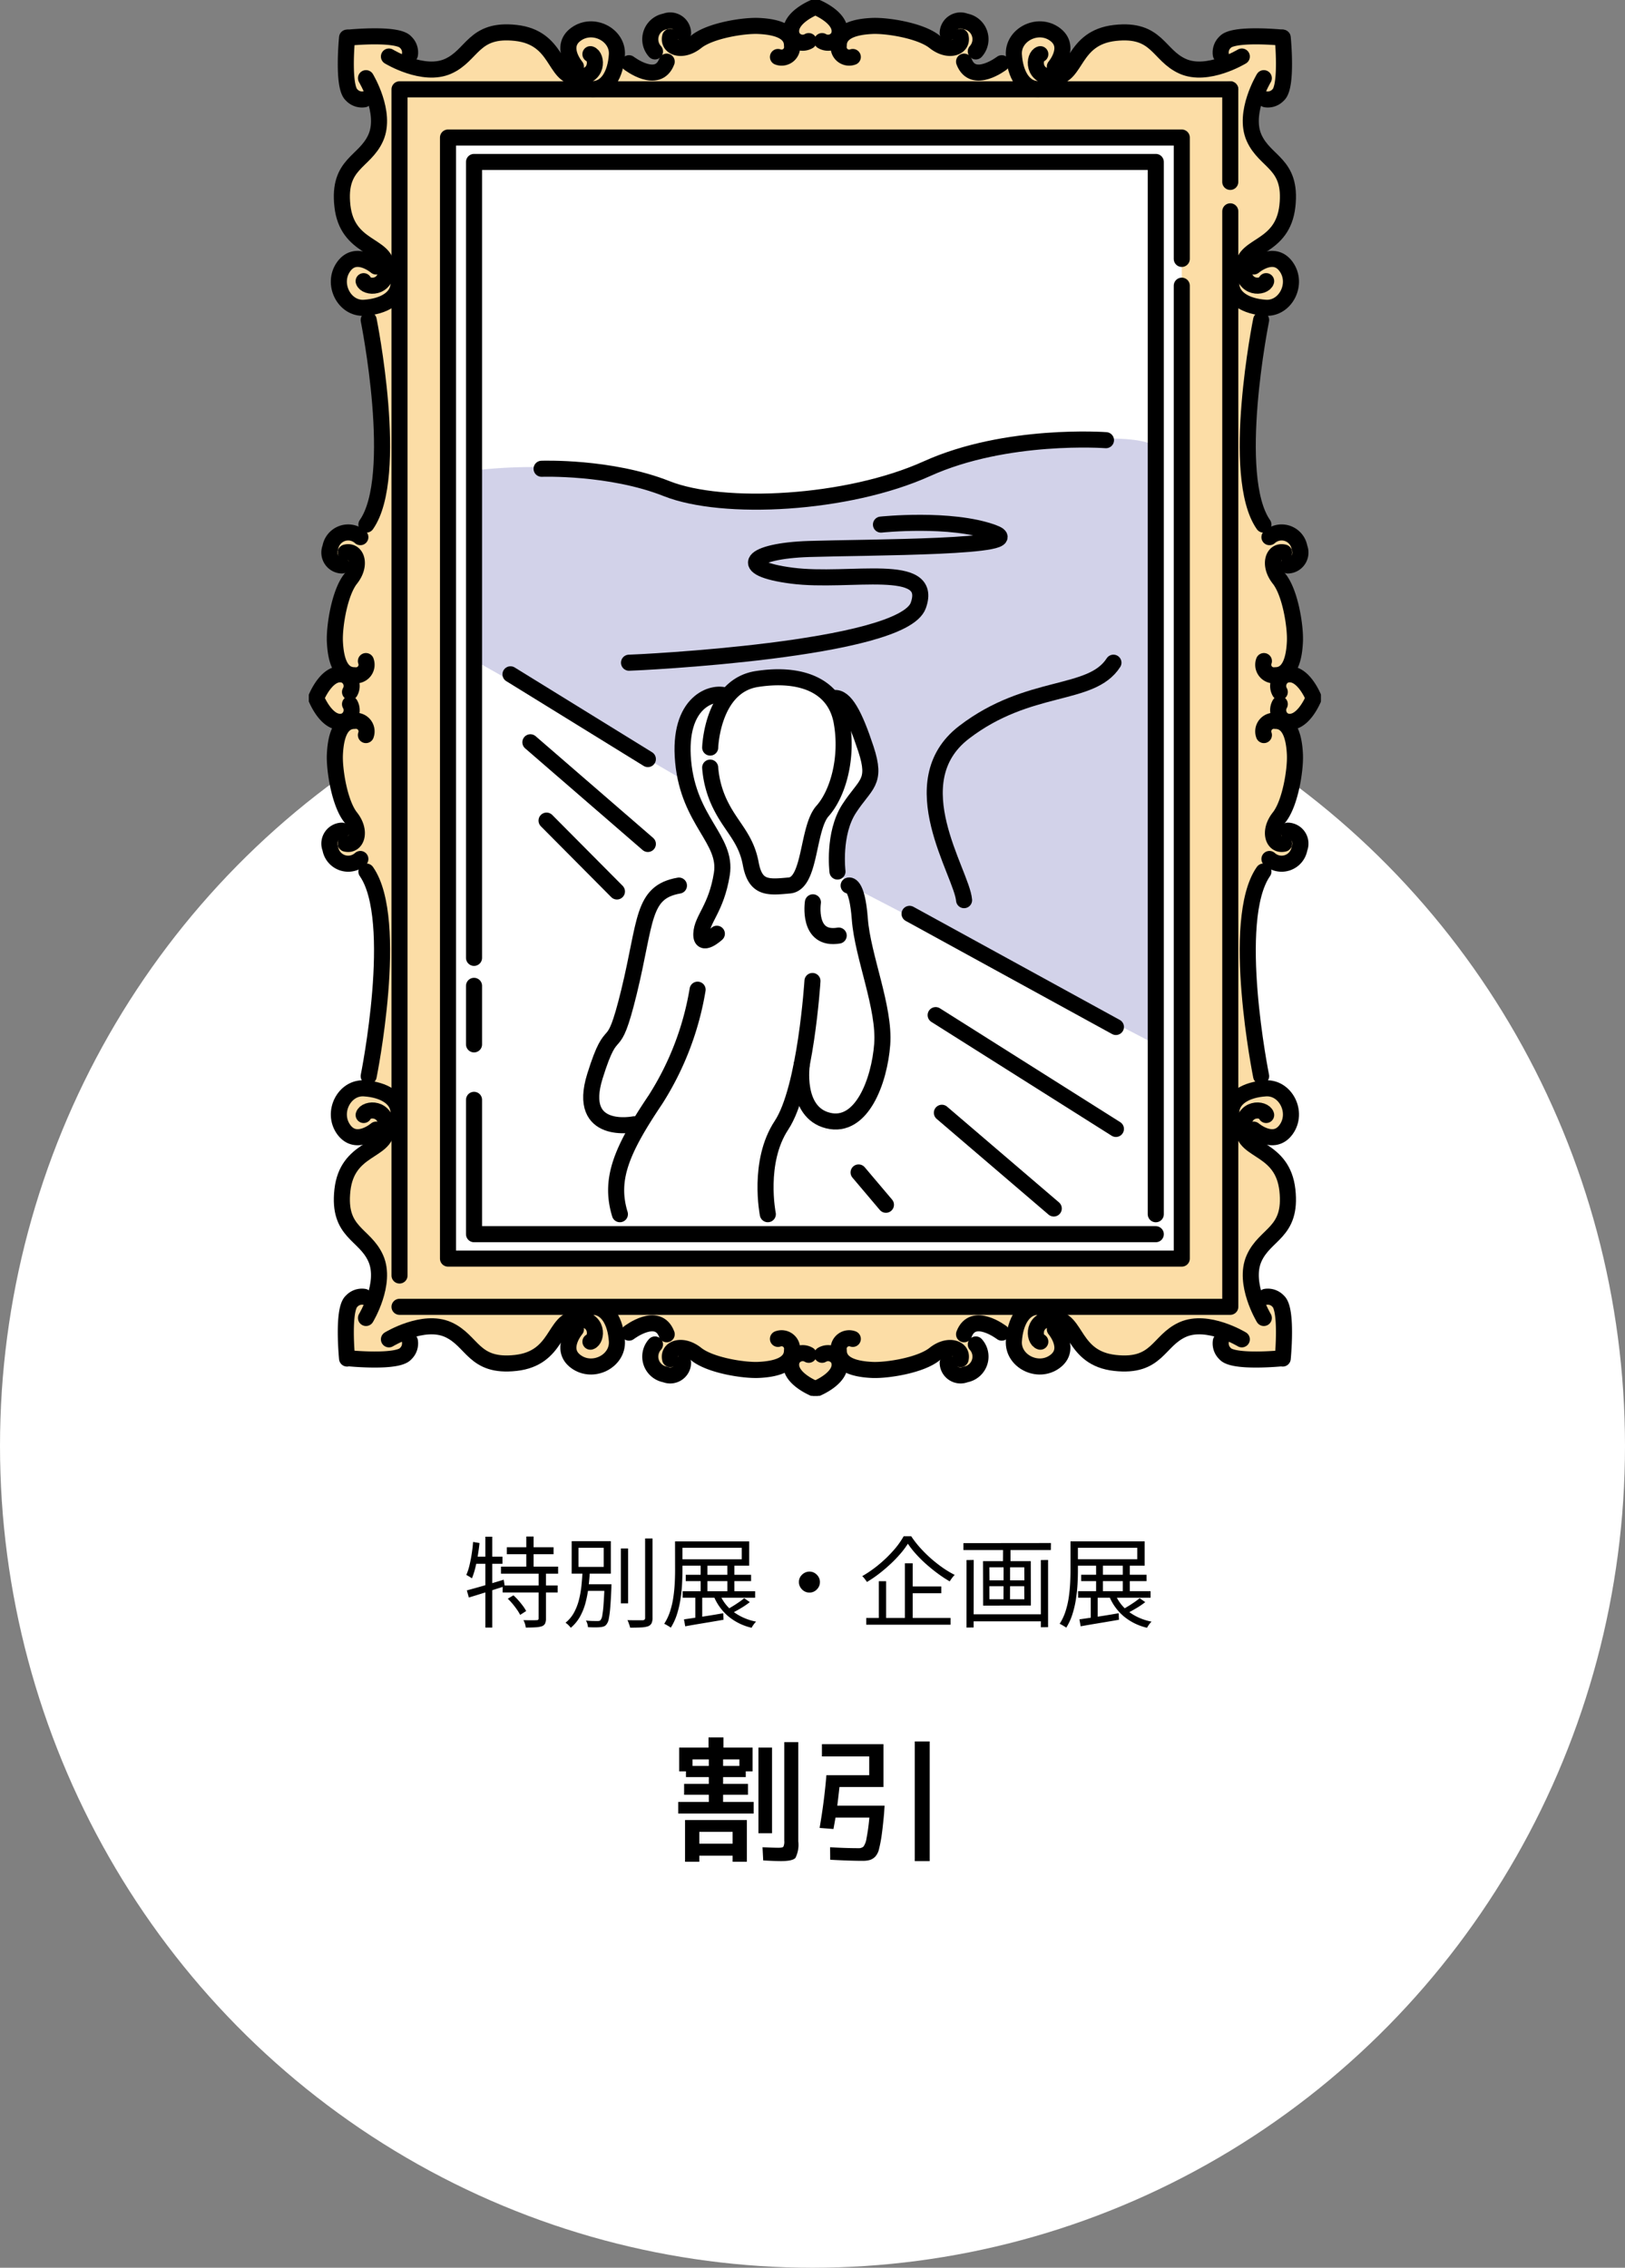 <svg xmlns="http://www.w3.org/2000/svg" xmlns:xlink="http://www.w3.org/1999/xlink" width="263" height="367" viewBox="0 0 263 367">
  <rect x="0" y="0" width="263" height="367" fill="#808080" stroke="none"/>
  <defs>
    <clipPath id="clip-path">
      <rect id="長方形_53617" data-name="長方形 53617" width="163.778" height="225.902" fill="none"/>
    </clipPath>
  </defs>
  <g id="グループ_163113" data-name="グループ 163113" transform="translate(-569 -1355.529)">
    <ellipse id="楕円形_1014" data-name="楕円形 1014" cx="131.5" cy="133" rx="131.5" ry="133" transform="translate(569 1456.529)" fill="#fff"/>
    <path id="パス_338805" data-name="パス 338805" d="M-48.976-11.712h7.568v1.12h-7.568Zm-.944,3.136h9.248V-7.44H-49.92Zm.272,3.04h8.9V-4.4h-8.9Zm3.824-7.92h1.184v5.488h-1.184Zm2,5.84h1.184V-.208a2.009,2.009,0,0,1-.136.832.939.939,0,0,1-.536.448,3.954,3.954,0,0,1-1.016.168q-.648.04-1.576.04A3.622,3.622,0,0,0-46.04.664,2.6,2.6,0,0,0-46.288.08Q-45.552.1-44.952.1T-44.16.08A.406.406,0,0,0-43.9.016a.289.289,0,0,0,.072-.224Zm-4.992,4.224.912-.544a9,9,0,0,1,.808.816q.392.448.728.9a6.462,6.462,0,0,1,.528.824l-.976.624a6.263,6.263,0,0,0-.5-.832q-.32-.464-.712-.936A10.362,10.362,0,0,0-48.816-3.392ZM-55.44-4.736q.768-.208,1.736-.48t2.064-.6l2.168-.648.16,1.056-3.04.968q-1.536.488-2.768.856Zm2.992-8.688h1.12V1.28h-1.12Zm-1.984.848,1.04.176q-.112,1.056-.288,2.1t-.408,1.968a11.3,11.3,0,0,1-.536,1.648,2.382,2.382,0,0,0-.264-.184q-.168-.1-.344-.208a2,2,0,0,0-.3-.152,9.13,9.13,0,0,0,.512-1.552q.208-.864.36-1.84T-54.432-12.576Zm.112,2.384h4.64V-9.04h-4.832Zm23.808-1.328h1.168v8.88h-1.168Zm3.92-1.616h1.2V-.32a1.984,1.984,0,0,1-.168.928,1.072,1.072,0,0,1-.552.464,4.032,4.032,0,0,1-1.1.184q-.7.04-1.8.04A2.82,2.82,0,0,0-29.12.912l-.16-.448A2.162,2.162,0,0,0-29.456.08Q-28.608.1-27.92.1T-27.008.1a.527.527,0,0,0,.32-.1.412.412,0,0,0,.1-.312Zm-9.84,7.408h3.776v1.072h-3.776Zm3.28,0h1.12l-.008.088q-.008.088-.008.208v.2q-.08,2.016-.184,3.24a15.885,15.885,0,0,1-.24,1.856,2.034,2.034,0,0,1-.36.888.953.953,0,0,1-.44.344,2.482,2.482,0,0,1-.6.12q-.3.032-.84.032t-1.128-.032a2.608,2.608,0,0,0-.1-.544,2,2,0,0,0-.232-.528q.608.064,1.112.072t.712.008A1.892,1.892,0,0,0-34.016.2a.364.364,0,0,0,.224-.152A1.593,1.593,0,0,0-33.52-.7a17.179,17.179,0,0,0,.2-1.752q.088-1.16.168-3.08Zm-4.224-5.9v3.088h4.08v-3.088Zm-1.1-1.072h6.336v5.248H-38.48Zm1.76,4.832h1.184Q-35.6-6.608-35.752-5.3a18.409,18.409,0,0,1-.472,2.528,9.67,9.67,0,0,1-.9,2.272,6.473,6.473,0,0,1-1.5,1.816,3.086,3.086,0,0,0-.392-.448A2.754,2.754,0,0,0-39.472.5a5.523,5.523,0,0,0,1.384-1.664,8.829,8.829,0,0,0,.8-2.088,16.506,16.506,0,0,0,.4-2.3Q-36.768-6.736-36.72-7.872Zm16.7.608H-9.44V-6.24H-20.016Zm-.5,2.656H-8.784v1.056H-20.512Zm2.912-4.24h1.1v4.784h-1.1Zm-.864,4.624h1.12V.08h-1.12Zm5.184-4.624h1.136V-4.1H-13.28Zm-8.464-3.824h1.2v4.7q0,1.008-.064,2.208t-.256,2.448A16.122,16.122,0,0,1-21.432-.88a9.422,9.422,0,0,1-1,2.176q-.128-.1-.32-.216t-.392-.232A3.129,3.129,0,0,0-23.5.672a8.572,8.572,0,0,0,.96-2.048,14.086,14.086,0,0,0,.52-2.264q.168-1.16.224-2.264t.056-2.064Zm.7,0h11.3v3.936h-11.3v-1.04h10.1v-1.856h-10.1ZM-20.3-.048l1.824-.264q1.04-.152,2.2-.336t2.328-.392L-13.9.016q-1.648.288-3.3.56t-2.9.5Zm5.776-4.128A6.694,6.694,0,0,0-12.32-1.288,8.982,8.982,0,0,0-8.624.32a3.065,3.065,0,0,0-.4.464,4.678,4.678,0,0,0-.336.528,9.09,9.09,0,0,1-3.824-1.9,8.456,8.456,0,0,1-2.352-3.352Zm3.968.7.912.64a13.993,13.993,0,0,1-1.464.992q-.808.48-1.48.816l-.768-.592q.432-.24.952-.56t1.008-.656A9.76,9.76,0,0,0-10.56-3.472ZM0-7.776a1.6,1.6,0,0,1,.856.232,1.841,1.841,0,0,1,.608.608A1.6,1.6,0,0,1,1.7-6.08a1.609,1.609,0,0,1-.232.848,1.816,1.816,0,0,1-.608.616A1.6,1.6,0,0,1,0-4.384a1.609,1.609,0,0,1-.848-.232,1.77,1.77,0,0,1-.616-.624A1.622,1.622,0,0,1-1.7-6.08a1.6,1.6,0,0,1,.232-.856A1.794,1.794,0,0,1-.84-7.544,1.622,1.622,0,0,1,0-7.776Zm15.936-4.512a14.1,14.1,0,0,1-1.2,1.608,20.59,20.59,0,0,1-1.584,1.648q-.88.824-1.848,1.576A19.345,19.345,0,0,1,9.312-6.1q-.08-.128-.208-.3t-.272-.352a1.833,1.833,0,0,0-.288-.288,19.322,19.322,0,0,0,2.7-1.88,20.718,20.718,0,0,0,2.352-2.272,13.115,13.115,0,0,0,1.656-2.3H16.48a16.121,16.121,0,0,0,1.44,1.856A20.713,20.713,0,0,0,19.672-9.9a21.469,21.469,0,0,0,1.912,1.5,15.6,15.6,0,0,0,1.936,1.16,3.722,3.722,0,0,0-.44.5q-.216.288-.376.544a20.569,20.569,0,0,1-1.912-1.256q-.968-.712-1.88-1.52a20.464,20.464,0,0,1-1.672-1.656A14.868,14.868,0,0,1,15.936-12.288Zm.112,6.912h5.3v1.1h-5.3ZM9.2-.272H22.848V.816H9.2ZM15.456-9.12H16.72V.288H15.456Zm-4.224,2.9h1.184V.256H11.232ZM26.064-.864H37.936V.272H26.064Zm-1.136-11.52,14.16-.016-.016,1.136H24.928Zm.5,2.736,1.168-.016L26.576,1.264l-1.152.016Zm12.032,0,1.168-.016V1.216l-1.168.016Zm-6.112-2.384,1.2-.016V-8.96H31.328Zm.08,2.976,1.056.016L32.464-2.7H31.408Zm-2.3,3.648L29.136-3.3h5.648l-.016-2.112Zm0-3.056.016,2.1h5.648l-.016-2.1ZM28.1-9.472h7.728l.016,7.184-7.728.016ZM43.984-7.264H54.56V-6.24H43.984Zm-.5,2.656H55.216v1.056H43.488ZM46.4-8.848h1.1v4.784H46.4Zm-.864,4.624h1.12V.08h-1.12ZM50.72-8.848h1.136V-4.1H50.72Zm-8.464-3.824h1.2v4.7q0,1.008-.064,2.208t-.256,2.448A16.122,16.122,0,0,1,42.568-.88a9.422,9.422,0,0,1-1,2.176q-.128-.1-.32-.216T40.856.848A3.129,3.129,0,0,0,40.5.672a8.572,8.572,0,0,0,.96-2.048,14.087,14.087,0,0,0,.52-2.264Q42.144-4.8,42.2-5.9t.056-2.064Zm.7,0h11.3v3.936H42.96v-1.04h10.1v-1.856H42.96ZM43.7-.048,45.52-.312q1.04-.152,2.2-.336t2.328-.392L50.1.016q-1.648.288-3.3.56t-2.9.5Zm5.776-4.128A6.694,6.694,0,0,0,51.68-1.288,8.982,8.982,0,0,0,55.376.32a3.065,3.065,0,0,0-.4.464,4.678,4.678,0,0,0-.336.528,9.09,9.09,0,0,1-3.824-1.9,8.456,8.456,0,0,1-2.352-3.352Zm3.968.7.912.64a13.993,13.993,0,0,1-1.464.992q-.808.48-1.48.816l-.768-.592q.432-.24.952-.56T52.6-2.832A9.76,9.76,0,0,0,53.44-3.472Z" transform="translate(700 1617.647)"/>
    <path id="パス_338806" data-name="パス 338806" d="M-13.97-14.7v1.056h2.64V-14.7Zm-4.95,1.056h2.64V-14.7h-2.64ZM-17.82.88v.99h-2.31V-4.884h10.01V1.87h-2.31V.88Zm9.57-3.63V-16.61h2.2V-2.75Zm4.18-14.74H-1.8V-1.43a4.716,4.716,0,0,1-.462,2.673q-.462.517-2.354.517-.968,0-2.86-.11L-7.59-.484Q-5.764-.4-5.016-.4q.66,0,.8-.165A1.911,1.911,0,0,0-4.07-1.54Zm-9.9,9.68h4.95v1.87H-21.23V-7.81h4.95V-8.976h-4v-1.76h4v-1.1h-3.7v-.924h-1.1v-3.85h4.752v-1.65h2.42v1.65H-9.2v3.85h-1.1v.924H-13.97v1.1h4.026v1.76H-13.97Zm1.54,6.754V-2.97h-5.39v1.914ZM17.05,1.76V-17.6h2.42V1.76ZM8.58,1.716q-2,0-5.214-.176L3.344-.484Q5.9-.33,7.876-.33a1.206,1.206,0,0,0,.869-.253,2.975,2.975,0,0,0,.484-1.265A31.775,31.775,0,0,0,9.7-5.28H4.224l-.33,1.848L1.65-3.608Q2.4-7.9,2.75-12.144H9.68V-15.18H2.024v-1.98H11.99v6.93H4.862q-.2,1.848-.352,3.014h7.656l-.088,1.342q-.2,2.156-.385,3.454a20.625,20.625,0,0,1-.418,2.189,2.721,2.721,0,0,1-.627,1.276,2.15,2.15,0,0,1-.847.528A4.178,4.178,0,0,1,8.58,1.716Z" transform="translate(700 1654.961)"/>
    <g id="グループ_162820" data-name="グループ 162820" transform="translate(619 1355.529)">
      <g id="グループ_162821" data-name="グループ 162821">
        <g id="グループ_162820-2" data-name="グループ 162820" clip-path="url(#clip-path)">
          <path id="パス_338621" data-name="パス 338621" d="M159.213,117.262l3.66-4.167-.058-.025.058-.025-3.66-4.168V99.02l-2.093-6.539,3.384-2.515.083-1.223-2.371-1.794-2.486-.653-3.175-9.509.4-14.285,1.794-11.77,2.864-1.627,2.243-3.126-2.243-3.519-3.235.025-.9-1.11,5.727-7.645-1.595-5.936-4.132-5.415-.856-4.344,1.335-2.313,2.639.534,1.613-3.488-.6-6.564h-9.086l-.2,3.212L147,10.98l-6.11-.888-7.948-5.22L126,6.865l-3.933,4.366-.879-5.277-4.038-.886S113.825,9.687,114.2,9.7s-6.113,2.9-6.113,2.9l-1.234-1.368,1.732-5.873-1.805-1.89-3.284.707V7.848l-7.748-3.1-9.189.61L82.244,1.3l-.157.152L81.929,1.3,77.61,5.359l-9.189-.61-7.748,3.1V4.176l-3.284-.707-1.805,1.89,1.732,5.873L56.082,12.6s-6.494-2.882-6.113-2.9-2.943-4.633-2.943-4.633l-4.038.886-.879,5.277L38.175,6.865,31.233,4.872l-7.948,5.22-6.11.888L15.841,9.418l-.2-3.212H6.555l-.6,6.564,1.613,3.488,2.639-.534,1.335,2.313-.856,4.344L6.555,27.794,4.96,33.731l5.727,7.645-.9,1.11-3.235-.025L4.312,45.979l2.243,3.126,2.864,1.627L11.213,62.5l.4,14.285L8.442,86.3l-2.486.653L3.585,88.743l.083,1.223,3.385,2.515L4.96,99.02v9.859L1.3,113.047l.058.025L1.3,113.1l3.66,4.167v9.859l2.094,6.539-3.385,2.515L3.585,137.4l2.371,1.794,2.486.652,3.175,9.509-.4,14.285L9.419,175.41l-2.864,1.626-2.243,3.126,2.243,3.519,3.235-.025.9,1.11L4.96,192.412l1.595,5.936,4.132,5.414.856,4.344-1.335,2.313-2.639-.534-1.613,3.489.6,6.564,9.086,0,.2-3.212,1.335-1.561,6.11.887,7.948,5.22,6.942-1.993,3.933-4.366.879,5.277,4.038.886s3.323-4.618,2.943-4.633,6.113-2.9,6.113-2.9l1.234,1.367-1.732,5.873,1.805,1.89,3.284-.707v-3.672l7.748,3.1,9.189-.61,4.319,4.06.158-.152.157.152,4.319-4.06,9.189.61,7.748-3.1v3.672l3.284.707,1.805-1.89-1.732-5.873,1.234-1.367s6.494,2.882,6.113,2.9,2.943,4.633,2.943,4.633l4.038-.886.879-5.277L126,219.276l6.941,1.993,7.948-5.22,6.11-.887,1.335,1.561.2,3.212,9.086,0,.6-6.564-1.613-3.489-2.639.534-1.335-2.313.856-4.344,4.132-5.414,1.595-5.936-5.727-7.646.9-1.11,3.235.025,2.243-3.519-2.243-3.126-2.864-1.626-1.794-11.771-.4-14.285,3.175-9.509,2.486-.652,2.371-1.794-.083-1.224-3.384-2.515,2.093-6.539Z" transform="translate(-0.12 -0.12)" fill="#fcdda6"/>
          <rect id="長方形_53616" data-name="長方形 53616" width="118.795" height="181.082" transform="translate(22.472 22.745)" fill="#fff"/>
          <path id="パス_338622" data-name="パス 338622" d="M29.441,83.389S47.3,80.7,62.606,86.976s43.5-5.237,43.5-5.237,26.937-5.992,33.576-2.371l.1,96.88L90.537,150.684s-3.1-2.353-2.266-5.975,4.452-9.507,4.9-12.977-4.62-10.255-6.837-12.484-11.5-4.73-15.194.406c0,0-6.942-1.352-7.394,4.005a57.522,57.522,0,0,0,.087,10.1l-11.857-6.933L30.173,114.48Z" transform="translate(-2.721 -7.229)" fill="#d2d2e9"/>
        </g>
      </g>
      <path id="パス_338623" data-name="パス 338623" d="M139.78,217.866H29.441V196.12" transform="translate(-2.721 -18.128)" fill="none" stroke="#000" stroke-linecap="round" stroke-linejoin="round" stroke-width="2.6"/>
      <path id="パス_338624" data-name="パス 338624" d="M29.441,157.687V28.877H139.78v170.3" transform="translate(-2.721 -2.669)" fill="none" stroke="#000" stroke-linecap="round" stroke-linejoin="round" stroke-width="2.6"/>
      <path id="パス_338625" data-name="パス 338625" d="M143.56,48.5V205.953H24.8V24.527H143.56V44.168" transform="translate(-2.293 -2.267)" fill="none" stroke="#000" stroke-linecap="round" stroke-linejoin="round" stroke-width="2.6"/>
      <path id="パス_338626" data-name="パス 338626" d="M150.61,37.685V214.973H16.154" transform="translate(-1.493 -3.483)" fill="none" stroke="#000" stroke-linecap="round" stroke-linejoin="round" stroke-width="2.6"/>
      <path id="パス_338627" data-name="パス 338627" d="M164.3,15.928V30.913" transform="translate(-15.187 -1.472)" fill="none" stroke="#000" stroke-linecap="round" stroke-linejoin="round" stroke-width="2.6"/>
      <path id="パス_338628" data-name="パス 338628" d="M16.155,207.895V15.928H150.61" transform="translate(-1.493 -1.472)" fill="none" stroke="#000" stroke-linecap="round" stroke-linejoin="round" stroke-width="2.6"/>
      <g id="グループ_162823" data-name="グループ 162823">
        <g id="グループ_162822" data-name="グループ 162822" clip-path="url(#clip-path)">
          <path id="パス_338629" data-name="パス 338629" d="M169.944,13.937s-3.383,5.583-1.583,9.64,6.167,4.111,5.4,11.041-7.039,6.167-7.149,9.877,3.4,3.383,3.711,2.292" transform="translate(-15.401 -1.288)" fill="none" stroke="#000" stroke-linecap="round" stroke-linejoin="round" stroke-width="2.6"/>
          <path id="パス_338630" data-name="パス 338630" d="M168.11,47.4s3.219-2.774,5.238,0-.077,6.883-3.313,6.677-5.553-1.64-5.553-3.951" transform="translate(-15.204 -4.268)" fill="none" stroke="#000" stroke-linecap="round" stroke-linejoin="round" stroke-width="2.6"/>
          <path id="パス_338631" data-name="パス 338631" d="M170.29,116.087a1.717,1.717,0,0,0,1.855,2.292c2.51,0,3.056-3.056,3.166-5.456s-.732-7.859-2.549-10.15-.943-4.693.8-4.256" transform="translate(-15.733 -9.101)" fill="none" stroke="#000" stroke-linecap="round" stroke-linejoin="round" stroke-width="2.6"/>
          <path id="パス_338632" data-name="パス 338632" d="M174.264,100.292a2.093,2.093,0,0,0,1.882-2.892,2.925,2.925,0,0,0-4.856-1.692" transform="translate(-15.833 -8.777)" fill="none" stroke="#000" stroke-linecap="round" stroke-linejoin="round" stroke-width="2.6"/>
          <path id="パス_338633" data-name="パス 338633" d="M169.584,57.063s-5.109,25.277.371,33.11" transform="translate(-15.475 -5.275)" fill="none" stroke="#000" stroke-linecap="round" stroke-linejoin="round" stroke-width="2.6"/>
          <path id="パス_338634" data-name="パス 338634" d="M178.573,124.041s-1.862-4.679-4.656-3.649a1.941,1.941,0,0,0-.815,2.715" transform="translate(-15.974 -11.115)" fill="none" stroke="#000" stroke-linecap="round" stroke-linejoin="round" stroke-width="2.6"/>
          <path id="パス_338635" data-name="パス 338635" d="M173.376,6.707s.791,7.968-.737,9.277a2.267,2.267,0,0,1-2.018.709" transform="translate(-15.771 -0.62)" fill="none" stroke="#000" stroke-linecap="round" stroke-linejoin="round" stroke-width="2.6"/>
          <path id="パス_338636" data-name="パス 338636" d="M169.944,231.6s-3.383-5.583-1.583-9.64,6.167-4.111,5.4-11.041-7.039-6.167-7.149-9.877,3.4-3.383,3.711-2.292" transform="translate(-15.401 -18.303)" fill="none" stroke="#000" stroke-linecap="round" stroke-linejoin="round" stroke-width="2.6"/>
          <path id="パス_338637" data-name="パス 338637" d="M168.11,200.75s3.219,2.774,5.238,0-.077-6.883-3.313-6.677-5.553,1.64-5.553,3.951" transform="translate(-15.204 -17.938)" fill="none" stroke="#000" stroke-linecap="round" stroke-linejoin="round" stroke-width="2.6"/>
          <path id="パス_338638" data-name="パス 338638" d="M170.29,130.844a1.717,1.717,0,0,1,1.855-2.292c2.51,0,3.056,3.056,3.166,5.456s-.732,7.859-2.549,10.15-.943,4.693.8,4.257" transform="translate(-15.733 -11.883)" fill="none" stroke="#000" stroke-linecap="round" stroke-linejoin="round" stroke-width="2.6"/>
          <path id="パス_338639" data-name="パス 338639" d="M174.264,148.123a2.093,2.093,0,0,1,1.882,2.892,2.925,2.925,0,0,1-4.856,1.692" transform="translate(-15.833 -13.692)" fill="none" stroke="#000" stroke-linecap="round" stroke-linejoin="round" stroke-width="2.6"/>
          <path id="パス_338640" data-name="パス 338640" d="M169.584,188.523s-5.109-25.277.371-33.11" transform="translate(-15.475 -14.365)" fill="none" stroke="#000" stroke-linecap="round" stroke-linejoin="round" stroke-width="2.6"/>
          <path id="パス_338641" data-name="パス 338641" d="M178.573,124.53s-1.862,4.679-4.656,3.649a1.941,1.941,0,0,1-.815-2.715" transform="translate(-15.974 -11.511)" fill="none" stroke="#000" stroke-linecap="round" stroke-linejoin="round" stroke-width="2.6"/>
          <path id="パス_338642" data-name="パス 338642" d="M173.376,241.228s.791-7.968-.737-9.277a2.267,2.267,0,0,0-2.018-.709" transform="translate(-15.771 -21.369)" fill="none" stroke="#000" stroke-linecap="round" stroke-linejoin="round" stroke-width="2.6"/>
          <path id="パス_338643" data-name="パス 338643" d="M162.966,9.681s-5.542,3.383-9.569,1.583-4.082-6.167-10.962-5.4-6.122,7.04-9.805,7.149-3.359-3.4-2.275-3.711" transform="translate(-11.982 -0.534)" fill="none" stroke="#000" stroke-linecap="round" stroke-linejoin="round" stroke-width="2.6"/>
          <path id="パス_338644" data-name="パス 338644" d="M132.34,11.269s2.754-3.22,0-5.238-6.832.077-6.629,3.313,1.628,5.553,3.922,5.553" transform="translate(-11.619 -0.484)" fill="none" stroke="#000" stroke-linecap="round" stroke-linejoin="round" stroke-width="2.6"/>
          <path id="パス_338645" data-name="パス 338645" d="M96.755,9.649A1.706,1.706,0,0,1,94.48,7.794c0-2.51,3.034-3.056,5.417-3.166s7.8.732,10.076,2.549,4.659.943,4.226-.8" transform="translate(-8.733 -0.427)" fill="none" stroke="#000" stroke-linecap="round" stroke-linejoin="round" stroke-width="2.6"/>
          <path id="パス_338646" data-name="パス 338646" d="M113.909,5.689a2.082,2.082,0,0,1,2.872-1.882,2.931,2.931,0,0,1,1.679,4.856" transform="translate(-10.529 -0.341)" fill="none" stroke="#000" stroke-linecap="round" stroke-linejoin="round" stroke-width="2.6"/>
          <path id="パス_338647" data-name="パス 338647" d="M122.928,11.249s-4.656,3.573-6.1-.26" transform="translate(-10.799 -1.016)" fill="none" stroke="#000" stroke-linecap="round" stroke-linejoin="round" stroke-width="2.6"/>
          <path id="パス_338648" data-name="パス 338648" d="M90.488,1.3s4.645,1.862,3.623,4.656a1.922,1.922,0,0,1-2.7.815" transform="translate(-8.364 -0.12)" fill="none" stroke="#000" stroke-linecap="round" stroke-linejoin="round" stroke-width="2.6"/>
          <path id="パス_338649" data-name="パス 338649" d="M172.523,6.684s-7.909-.791-9.209.737a2.275,2.275,0,0,0-.7,2.018" transform="translate(-15.025 -0.599)" fill="none" stroke="#000" stroke-linecap="round" stroke-linejoin="round" stroke-width="2.6"/>
          <path id="パス_338650" data-name="パス 338650" d="M9.778,13.937s3.383,5.583,1.583,9.64-6.167,4.111-5.4,11.041S13,40.786,13.107,44.5s-3.4,3.383-3.711,2.292" transform="translate(-0.543 -1.288)" fill="none" stroke="#000" stroke-linecap="round" stroke-linejoin="round" stroke-width="2.6"/>
          <path id="パス_338651" data-name="パス 338651" d="M11.366,47.4s-3.22-2.774-5.238,0S6.2,54.284,9.44,54.078s5.553-1.64,5.553-3.951" transform="translate(-0.493 -4.268)" fill="none" stroke="#000" stroke-linecap="round" stroke-linejoin="round" stroke-width="2.6"/>
          <path id="パス_338652" data-name="パス 338652" d="M9.649,116.087a1.717,1.717,0,0,1-1.855,2.292c-2.51,0-3.056-3.056-3.166-5.456s.732-7.859,2.549-10.15.943-4.693-.8-4.256" transform="translate(-0.427 -9.101)" fill="none" stroke="#000" stroke-linecap="round" stroke-linejoin="round" stroke-width="2.6"/>
          <path id="パス_338653" data-name="パス 338653" d="M5.689,100.292A2.093,2.093,0,0,1,3.806,97.4a2.925,2.925,0,0,1,4.856-1.692" transform="translate(-0.341 -8.777)" fill="none" stroke="#000" stroke-linecap="round" stroke-linejoin="round" stroke-width="2.6"/>
          <path id="パス_338654" data-name="パス 338654" d="M10.617,57.063s5.109,25.277-.371,33.11" transform="translate(-0.947 -5.275)" fill="none" stroke="#000" stroke-linecap="round" stroke-linejoin="round" stroke-width="2.6"/>
          <path id="パス_338655" data-name="パス 338655" d="M1.3,124.041s1.862-4.679,4.656-3.649a1.941,1.941,0,0,1,.815,2.715" transform="translate(-0.12 -11.115)" fill="none" stroke="#000" stroke-linecap="round" stroke-linejoin="round" stroke-width="2.6"/>
          <path id="パス_338656" data-name="パス 338656" d="M6.781,6.707s-.791,7.968.737,9.277a2.267,2.267,0,0,0,2.018.709" transform="translate(-0.608 -0.62)" fill="none" stroke="#000" stroke-linecap="round" stroke-linejoin="round" stroke-width="2.6"/>
          <path id="パス_338657" data-name="パス 338657" d="M9.778,231.6s3.383-5.583,1.583-9.64-6.167-4.111-5.4-11.041,7.04-6.167,7.149-9.877-3.4-3.383-3.711-2.292" transform="translate(-0.543 -18.303)" fill="none" stroke="#000" stroke-linecap="round" stroke-linejoin="round" stroke-width="2.6"/>
          <path id="パス_338658" data-name="パス 338658" d="M11.366,200.75s-3.22,2.774-5.238,0,.077-6.883,3.313-6.677,5.553,1.64,5.553,3.951" transform="translate(-0.493 -17.938)" fill="none" stroke="#000" stroke-linecap="round" stroke-linejoin="round" stroke-width="2.6"/>
          <path id="パス_338659" data-name="パス 338659" d="M9.649,130.844a1.717,1.717,0,0,0-1.855-2.292c-2.51,0-3.056,3.056-3.166,5.456s.732,7.859,2.549,10.15.943,4.693-.8,4.257" transform="translate(-0.427 -11.883)" fill="none" stroke="#000" stroke-linecap="round" stroke-linejoin="round" stroke-width="2.6"/>
          <path id="パス_338660" data-name="パス 338660" d="M5.689,148.123a2.093,2.093,0,0,0-1.882,2.892,2.925,2.925,0,0,0,4.856,1.692" transform="translate(-0.341 -13.692)" fill="none" stroke="#000" stroke-linecap="round" stroke-linejoin="round" stroke-width="2.6"/>
          <path id="パス_338661" data-name="パス 338661" d="M10.617,188.523s5.109-25.277-.371-33.11" transform="translate(-0.947 -14.365)" fill="none" stroke="#000" stroke-linecap="round" stroke-linejoin="round" stroke-width="2.6"/>
          <path id="パス_338662" data-name="パス 338662" d="M1.3,124.53s1.862,4.679,4.656,3.649a1.941,1.941,0,0,0,.815-2.715" transform="translate(-0.12 -11.511)" fill="none" stroke="#000" stroke-linecap="round" stroke-linejoin="round" stroke-width="2.6"/>
          <path id="パス_338663" data-name="パス 338663" d="M6.781,241.228s-.791-7.968.737-9.277a2.267,2.267,0,0,1,2.018-.709" transform="translate(-0.608 -21.369)" fill="none" stroke="#000" stroke-linecap="round" stroke-linejoin="round" stroke-width="2.6"/>
          <path id="パス_338664" data-name="パス 338664" d="M14.267,9.681s5.543,3.383,9.569,1.583S27.919,5.1,34.8,5.861,40.919,12.9,44.6,13.01s3.359-3.4,2.275-3.711" transform="translate(-1.319 -0.534)" fill="none" stroke="#000" stroke-linecap="round" stroke-linejoin="round" stroke-width="2.6"/>
          <path id="パス_338665" data-name="パス 338665" d="M47.488,11.269s-2.754-3.22,0-5.238,6.832.077,6.629,3.313S52.489,14.9,50.195,14.9" transform="translate(-4.276 -0.484)" fill="none" stroke="#000" stroke-linecap="round" stroke-linejoin="round" stroke-width="2.6"/>
          <path id="パス_338666" data-name="パス 338666" d="M81.86,9.649a1.706,1.706,0,0,0,2.275-1.855c0-2.51-3.034-3.056-5.417-3.166s-7.8.732-10.076,2.549-4.659.943-4.226-.8" transform="translate(-5.95 -0.427)" fill="none" stroke="#000" stroke-linecap="round" stroke-linejoin="round" stroke-width="2.6"/>
          <path id="パス_338667" data-name="パス 338667" d="M66.18,5.689a2.082,2.082,0,0,0-2.872-1.882A2.931,2.931,0,0,0,61.63,8.663" transform="translate(-5.627 -0.341)" fill="none" stroke="#000" stroke-linecap="round" stroke-linejoin="round" stroke-width="2.6"/>
          <path id="パス_338668" data-name="パス 338668" d="M57.08,11.249s4.656,3.573,6.1-.26" transform="translate(-5.276 -1.016)" fill="none" stroke="#000" stroke-linecap="round" stroke-linejoin="round" stroke-width="2.6"/>
          <path id="パス_338669" data-name="パス 338669" d="M89.757,1.3s-4.645,1.862-3.623,4.656a1.922,1.922,0,0,0,2.7.815" transform="translate(-7.948 -0.12)" fill="none" stroke="#000" stroke-linecap="round" stroke-linejoin="round" stroke-width="2.6"/>
          <path id="パス_338670" data-name="パス 338670" d="M7.09,6.684S15,5.893,16.3,7.421A2.275,2.275,0,0,1,17,9.44" transform="translate(-0.655 -0.599)" fill="none" stroke="#000" stroke-linecap="round" stroke-linejoin="round" stroke-width="2.6"/>
          <path id="パス_338671" data-name="パス 338671" d="M14.267,238.491s5.543-3.383,9.569-1.583,4.082,6.167,10.962,5.4,6.122-7.04,9.805-7.149,3.359,3.4,2.275,3.711" transform="translate(-1.319 -21.737)" fill="none" stroke="#000" stroke-linecap="round" stroke-linejoin="round" stroke-width="2.6"/>
          <path id="パス_338672" data-name="パス 338672" d="M47.488,236.657s-2.754,3.22,0,5.238,6.832-.077,6.629-3.313-1.628-5.553-3.923-5.553" transform="translate(-4.276 -21.54)" fill="none" stroke="#000" stroke-linecap="round" stroke-linejoin="round" stroke-width="2.6"/>
          <path id="パス_338673" data-name="パス 338673" d="M81.86,238.741a1.706,1.706,0,0,1,2.275,1.855c0,2.51-3.034,3.056-5.417,3.166s-7.8-.732-10.076-2.549-4.659-.943-4.226.8" transform="translate(-5.95 -22.061)" fill="none" stroke="#000" stroke-linecap="round" stroke-linejoin="round" stroke-width="2.6"/>
          <path id="パス_338674" data-name="パス 338674" d="M66.18,242.715a2.082,2.082,0,0,1-2.872,1.882,2.931,2.931,0,0,1-1.679-4.856" transform="translate(-5.627 -22.16)" fill="none" stroke="#000" stroke-linecap="round" stroke-linejoin="round" stroke-width="2.6"/>
          <path id="パス_338675" data-name="パス 338675" d="M57.08,237.481s4.656-3.573,6.1.26" transform="translate(-5.276 -21.811)" fill="none" stroke="#000" stroke-linecap="round" stroke-linejoin="round" stroke-width="2.6"/>
          <path id="パス_338676" data-name="パス 338676" d="M89.757,247.024s-4.645-1.862-3.623-4.656a1.922,1.922,0,0,1,2.7-.815" transform="translate(-7.948 -22.302)" fill="none" stroke="#000" stroke-linecap="round" stroke-linejoin="round" stroke-width="2.6"/>
          <path id="パス_338677" data-name="パス 338677" d="M7.09,241.924s7.909.791,9.209-.737a2.275,2.275,0,0,0,.7-2.018" transform="translate(-0.655 -22.107)" fill="none" stroke="#000" stroke-linecap="round" stroke-linejoin="round" stroke-width="2.6"/>
          <path id="パス_338678" data-name="パス 338678" d="M162.966,238.491s-5.542-3.383-9.569-1.583-4.082,6.167-10.962,5.4-6.122-7.04-9.805-7.149-3.359,3.4-2.275,3.711" transform="translate(-11.982 -21.737)" fill="none" stroke="#000" stroke-linecap="round" stroke-linejoin="round" stroke-width="2.6"/>
          <path id="パス_338679" data-name="パス 338679" d="M132.34,236.657s2.754,3.22,0,5.238-6.832-.077-6.629-3.313,1.628-5.553,3.922-5.553" transform="translate(-11.619 -21.54)" fill="none" stroke="#000" stroke-linecap="round" stroke-linejoin="round" stroke-width="2.6"/>
          <path id="パス_338680" data-name="パス 338680" d="M96.755,238.741A1.706,1.706,0,0,0,94.48,240.6c0,2.51,3.034,3.056,5.417,3.166s7.8-.732,10.076-2.549,4.659-.943,4.226.8" transform="translate(-8.733 -22.061)" fill="none" stroke="#000" stroke-linecap="round" stroke-linejoin="round" stroke-width="2.6"/>
          <path id="パス_338681" data-name="パス 338681" d="M113.909,242.715a2.082,2.082,0,0,0,2.872,1.882,2.931,2.931,0,0,0,1.679-4.856" transform="translate(-10.529 -22.16)" fill="none" stroke="#000" stroke-linecap="round" stroke-linejoin="round" stroke-width="2.6"/>
          <path id="パス_338682" data-name="パス 338682" d="M122.928,237.481s-4.656-3.573-6.1.26" transform="translate(-10.799 -21.811)" fill="none" stroke="#000" stroke-linecap="round" stroke-linejoin="round" stroke-width="2.6"/>
          <path id="パス_338683" data-name="パス 338683" d="M90.488,247.024s4.645-1.862,3.623-4.656a1.922,1.922,0,0,0-2.7-.815" transform="translate(-8.364 -22.302)" fill="none" stroke="#000" stroke-linecap="round" stroke-linejoin="round" stroke-width="2.6"/>
          <path id="パス_338684" data-name="パス 338684" d="M172.523,241.924s-7.909.791-9.209-.737a2.275,2.275,0,0,1-.7-2.018" transform="translate(-15.025 -22.107)" fill="none" stroke="#000" stroke-linecap="round" stroke-linejoin="round" stroke-width="2.6"/>
          <line id="線_13709" data-name="線 13709" y2="9.475" transform="translate(26.72 159.544)" fill="none" stroke="#000" stroke-linecap="round" stroke-linejoin="round" stroke-width="2.6"/>
          <line id="線_13710" data-name="線 13710" x2="22.231" y2="13.717" transform="translate(32.622 109.129)" fill="none" stroke="#000" stroke-linecap="round" stroke-linejoin="round" stroke-width="2.6"/>
          <line id="線_13711" data-name="線 13711" x2="33.399" y2="18.309" transform="translate(97.208 147.893)" fill="none" stroke="#000" stroke-linecap="round" stroke-linejoin="round" stroke-width="2.6"/>
          <line id="線_13712" data-name="線 13712" x2="29.175" y2="18.42" transform="translate(101.433 164.282)" fill="none" stroke="#000" stroke-linecap="round" stroke-linejoin="round" stroke-width="2.6"/>
          <line id="線_13713" data-name="線 13713" x2="19.012" y2="16.456" transform="translate(35.841 120.127)" fill="none" stroke="#000" stroke-linecap="round" stroke-linejoin="round" stroke-width="2.6"/>
          <line id="線_13714" data-name="線 13714" x2="11.391" y2="11.469" transform="translate(38.457 132.803)" fill="none" stroke="#000" stroke-linecap="round" stroke-linejoin="round" stroke-width="2.6"/>
          <line id="線_13715" data-name="線 13715" x2="18.108" y2="15.492" transform="translate(102.439 180.086)" fill="none" stroke="#000" stroke-linecap="round" stroke-linejoin="round" stroke-width="2.6"/>
          <line id="線_13716" data-name="線 13716" x2="4.426" y2="5.231" transform="translate(88.959 189.743)" fill="none" stroke="#000" stroke-linecap="round" stroke-linejoin="round" stroke-width="2.6"/>
          <path id="パス_338685" data-name="パス 338685" d="M41.487,83.108s11.126-.4,20.251,3.219,29.245,2.589,42.122-3.233,28.973-4.614,28.973-4.614" transform="translate(-3.835 -7.245)" fill="none" stroke="#000" stroke-linecap="round" stroke-linejoin="round" stroke-width="2.6"/>
          <path id="パス_338686" data-name="パス 338686" d="M57.08,115.868c.938,0,44.2-2.012,46.813-9.255s-11.083-3.621-20.431-4.829-6.731-4.013,2.725-4.32,36.619-.2,29.778-2.67-18.108-1.278-18.108-1.278" transform="translate(-5.276 -8.618)" fill="none" stroke="#000" stroke-linecap="round" stroke-linejoin="round" stroke-width="2.6"/>
          <path id="パス_338687" data-name="パス 338687" d="M116.345,156.6c-.371-4.426-10.493-19.114,0-27.163s20.554-5.633,24.175-11.267" transform="translate(-10.315 -10.923)" fill="none" stroke="#000" stroke-linecap="round" stroke-linejoin="round" stroke-width="2.6"/>
          <path id="パス_338688" data-name="パス 338688" d="M57.295,196.544s-9.385,1.926-6.353-7.79,2.715-2.17,5.515-13.638,2.045-16.147,8.081-17.2" transform="translate(-4.653 -14.597)" fill="none" stroke="#000" stroke-linecap="round" stroke-linejoin="round" stroke-width="2.6"/>
          <path id="パス_338689" data-name="パス 338689" d="M87.893,186.77s-1.223,7.811,4.229,9.168,8.32-6.389,8.773-12.324-3.169-14.234-3.622-20.27-1.811-5.433-1.811-5.433" transform="translate(-8.113 -14.595)" fill="none" stroke="#000" stroke-linecap="round" stroke-linejoin="round" stroke-width="2.6"/>
          <path id="パス_338690" data-name="パス 338690" d="M72.18,162.563s-2.616,2.414-2.515,0,2.414-4.024,3.32-9.657-5.357-8.476-6.262-18.209,4.828-11.468,6.941-10.639" transform="translate(-6.159 -11.45)" fill="none" stroke="#000" stroke-linecap="round" stroke-linejoin="round" stroke-width="2.6"/>
          <path id="パス_338691" data-name="パス 338691" d="M94.2,152.552s-.754-6.107,1.886-10.181,4.527-4.149,2.716-9.657-3.4-8.474-5.13-8.236" transform="translate(-8.658 -11.505)" fill="none" stroke="#000" stroke-linecap="round" stroke-linejoin="round" stroke-width="2.6"/>
          <path id="パス_338692" data-name="パス 338692" d="M71.554,132.145s.3-9.96,7.545-11.091,12.675,1.1,13.731,6.926-.6,11.635-3.089,14.427-1.89,11.738-5.361,12.056-5.508.545-6.262-3.53-3.019-5.81-4.754-9.205a16.311,16.311,0,0,1-1.811-6.338" transform="translate(-6.614 -11.163)" fill="none" stroke="#000" stroke-linecap="round" stroke-linejoin="round" stroke-width="2.6"/>
          <path id="パス_338693" data-name="パス 338693" d="M89.865,160.9s-.956,6.238,4.175,5.382" transform="translate(-8.3 -14.873)" fill="none" stroke="#000" stroke-linecap="round" stroke-linejoin="round" stroke-width="2.6"/>
          <path id="パス_338694" data-name="パス 338694" d="M67.967,176.479A47.468,47.468,0,0,1,61.125,194.3c-5.533,8.231-7.444,12.9-5.734,18.513" transform="translate(-5.064 -16.313)" fill="none" stroke="#000" stroke-linecap="round" stroke-linejoin="round" stroke-width="2.6"/>
          <path id="パス_338695" data-name="パス 338695" d="M89.021,174.927s-1.086,17.413-5.01,23.343-2.214,14.4-2.214,14.4" transform="translate(-7.527 -16.169)" fill="none" stroke="#000" stroke-linecap="round" stroke-linejoin="round" stroke-width="2.6"/>
        </g>
      </g>
    </g>
  </g>
</svg>
